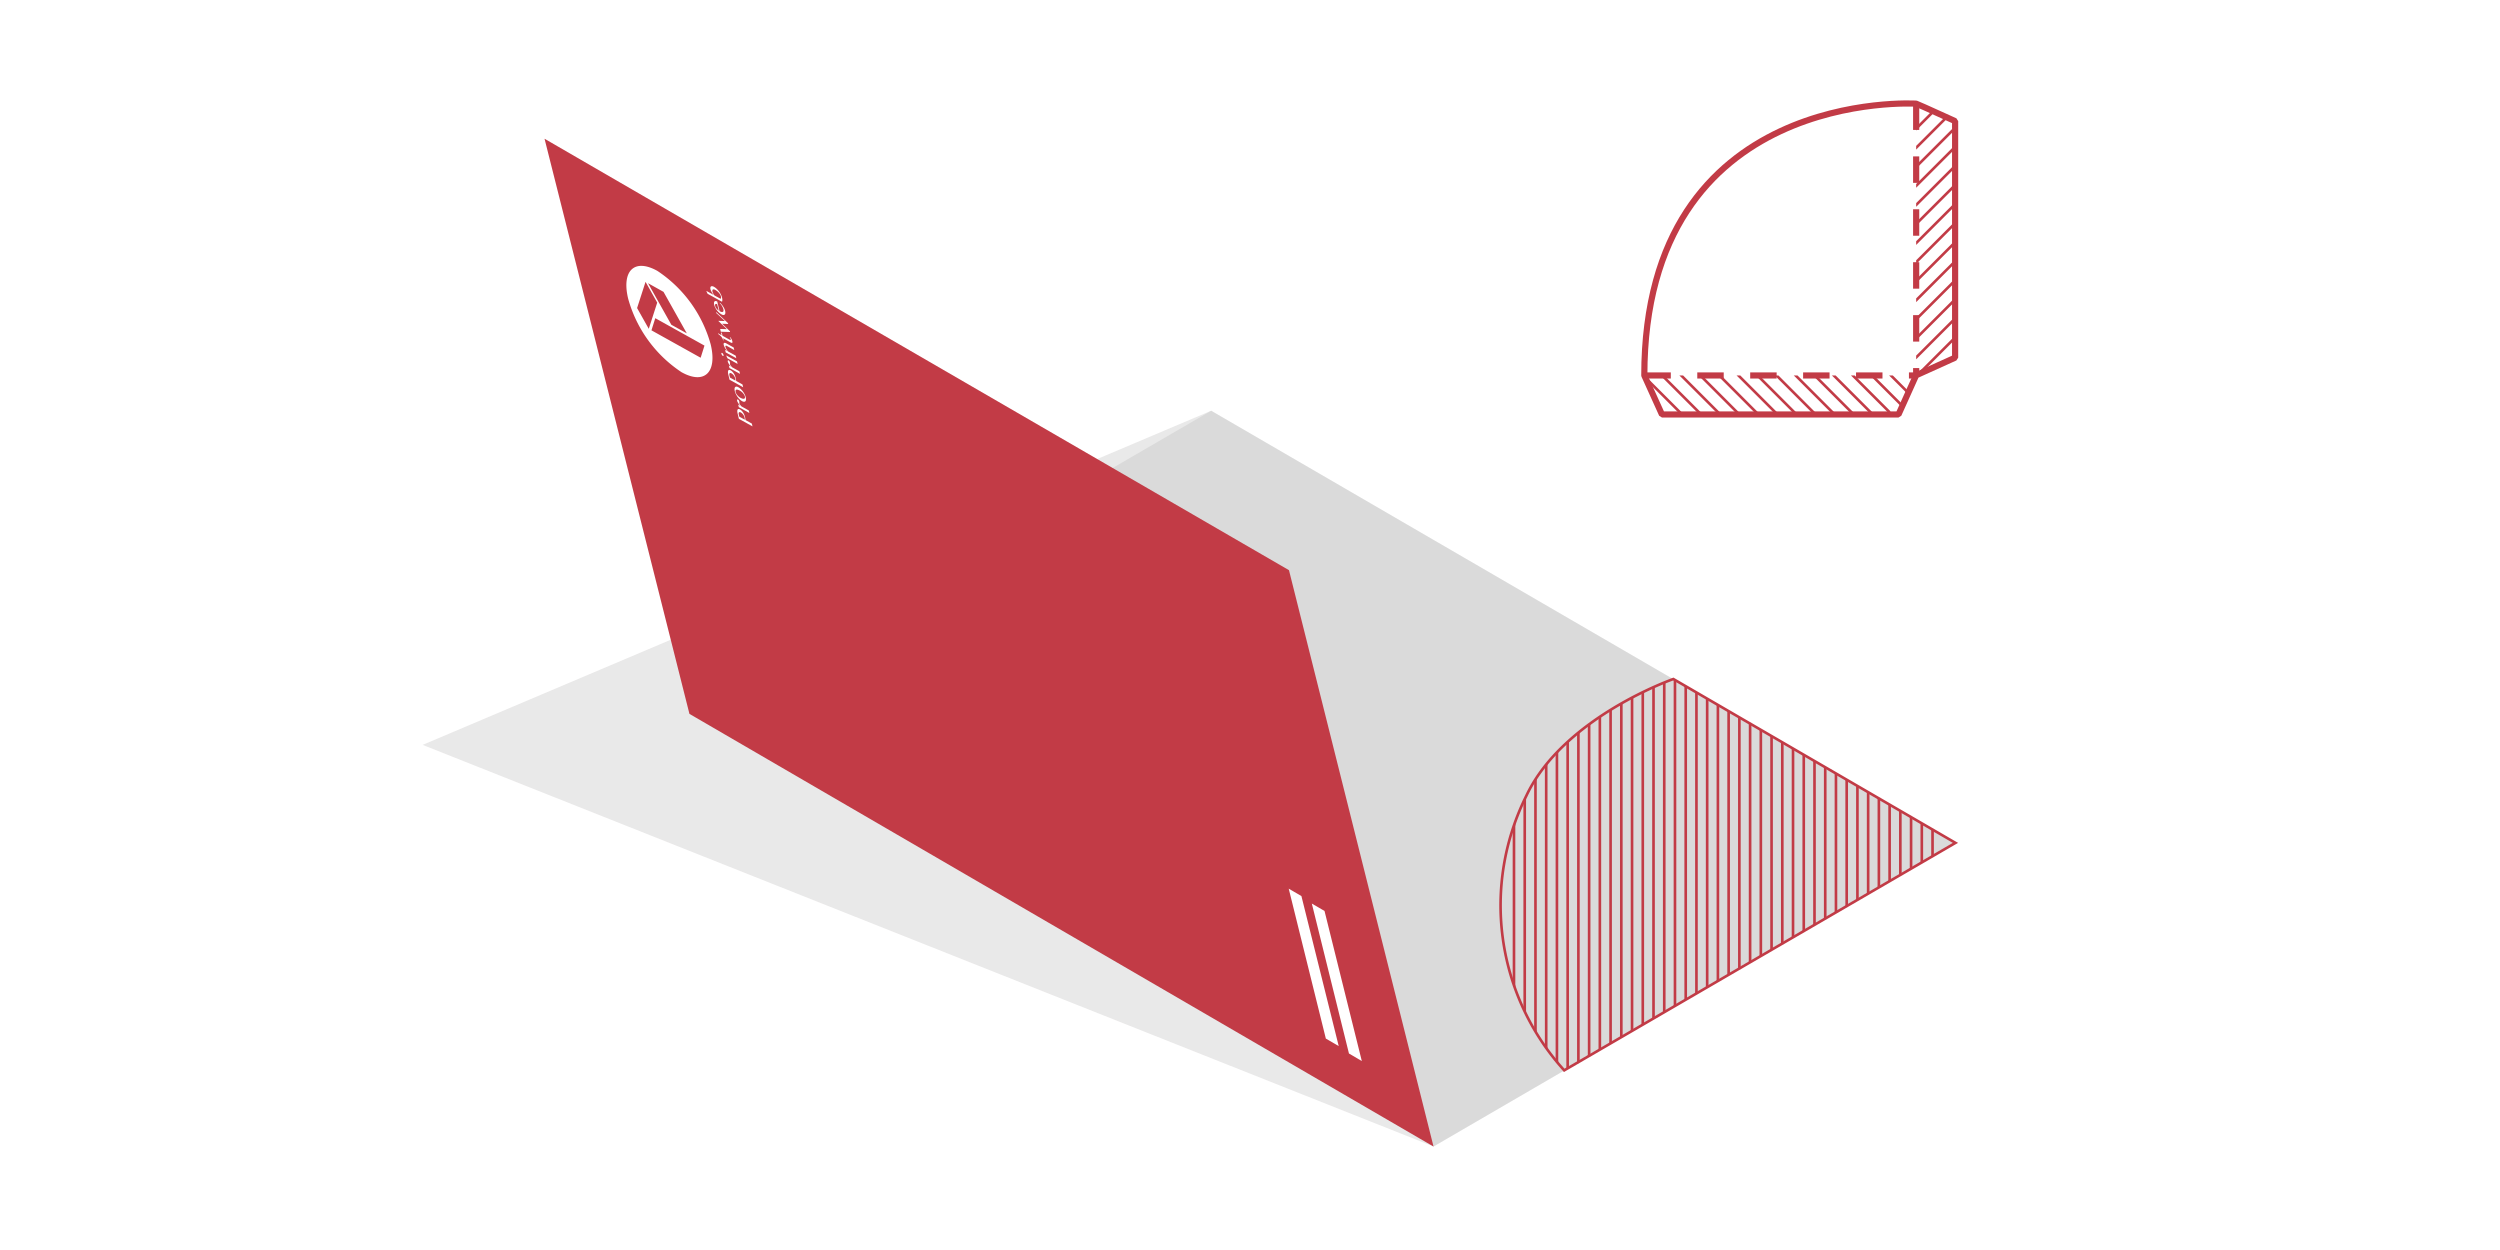 <svg id="off" xmlns="http://www.w3.org/2000/svg" xmlns:xlink="http://www.w3.org/1999/xlink" viewBox="0 0 283.465 141.732"><defs><style>.cls-1,.cls-11,.cls-12,.cls-8{fill:none;}.cls-2{opacity:0.4;filter:url(#AI_DesenfoqueGaussiano_4);}.cls-3{fill:#c8c7c7;}.cls-4{fill:#dadada;}.cls-5{fill:#c23b46;}.cls-6{fill:#fff;}.cls-7{clip-path:url(#clip-path);}.cls-11,.cls-12,.cls-8{stroke:#c23b46;}.cls-8{stroke-miterlimit:10;stroke-width:0.3px;}.cls-9{clip-path:url(#clip-path-2);}.cls-10{clip-path:url(#clip-path-3);}.cls-11,.cls-12{stroke-linejoin:bevel;stroke-width:0.7px;}.cls-12{stroke-dasharray:3;}</style><filter id="AI_DesenfoqueGaussiano_4" name="AI_DesenfoqueGaussiano_4"><feGaussianBlur stdDeviation="4"/></filter><clipPath id="clip-path"><path class="cls-1" d="M173.084,90.193c4.208-8.876,16.65-13.2,16.65-13.2l31.988,18.578L177.36,121.363a27.869,27.869,0,0,1-4.275-31.17"/></clipPath><clipPath id="clip-path-2"><polygon class="cls-1" points="215.265 46.991 188.447 46.991 186.447 42.571 217.266 42.571 215.265 46.991"/></clipPath><clipPath id="clip-path-3"><polygon class="cls-1" points="221.685 13.731 221.685 40.55 217.266 42.55 217.266 11.731 221.685 13.731"/></clipPath></defs><title>ON_CARPETES_</title><g class="cls-2"><polygon class="cls-3" points="162.542 130.001 108.752 84.131 137.332 46.571 47.922 84.459 162.542 130.001"/></g><polygon class="cls-4" points="78.172 80.941 137.332 46.571 221.722 95.591 162.542 130.001 78.172 80.941"/><polygon class="cls-5" points="78.172 80.941 61.742 15.731 146.152 64.651 162.542 130.001 78.172 80.941"/><polygon class="cls-6" points="150.332 117.761 151.792 118.611 147.562 101.601 146.122 100.761 150.332 117.761"/><polygon class="cls-6" points="152.952 119.451 154.412 120.311 150.182 103.291 148.742 102.451 152.952 119.451"/><path class="cls-6" d="M71.22,33.851A14.669,14.669,0,0,0,77.274,42.2c2.587,1.442,4.07.039,3.313-3.133a14.669,14.669,0,0,0-6.054-8.354c-2.587-1.442-4.07-.039-3.314,3.133Zm8.657,5.336-.433,1.376-5.578-3.109.433-1.376Zm-4.643-6.093L77.876,37.8l-1.757-.979-2.642-4.71Zm-.715,1.219-.958,2.972-1.324-2.356.958-2.972Z"/><path class="cls-6" d="M83.779,47.488l-.143-.6a1.221,1.221,0,0,1-.037-.261.378.378,0,0,1,.032-.178.132.132,0,0,1,.1-.074.293.293,0,0,1,.174.049.8.8,0,0,1,.2.156,1.377,1.377,0,0,1,.163.214,1.624,1.624,0,0,1,.124.242,1.644,1.644,0,0,1,.079.241q.012.049.022.1t.019.1q.008.048.014.088a.593.593,0,0,1,.006.063l.715.4.076.318Zm.667.1v-.1a.719.719,0,0,0-.019-.12.972.972,0,0,0-.068-.194,1,1,0,0,0-.1-.166.891.891,0,0,0-.12-.133.726.726,0,0,0-.131-.1.314.314,0,0,0-.133-.045.107.107,0,0,0-.086.03.157.157,0,0,0-.036.1.48.48,0,0,0,.015.152l.054.226Z"/><path class="cls-6" d="M83.77,46.165l-.069-.288.225.125q-.06-.07-.117-.144c-.036-.047-.071-.1-.1-.146a1.367,1.367,0,0,1-.08-.14.6.6,0,0,1-.047-.126.292.292,0,0,1-.009-.082.116.116,0,0,1,.014-.054.046.046,0,0,1,.034-.023.082.082,0,0,1,.051.013.277.277,0,0,1,.1.093.429.429,0,0,1,.059.139.286.286,0,0,1,.01.074.2.2,0,0,1-.006.042.277.277,0,0,0-.007.038.173.173,0,0,0,.006.057.261.261,0,0,0,.027.065.786.786,0,0,0,.053.08q.035.047.073.092t.088.1l.824.46.069.288Z"/><path class="cls-6" d="M84.557,45.047a.828.828,0,0,1,.026.283.283.283,0,0,1-.071.172c-.079.078-.215.07-.376-.02a1.318,1.318,0,0,1-.261-.2,2,2,0,0,1-.24-.273,2.141,2.141,0,0,1-.194-.32,1.6,1.6,0,0,1-.124-.337.87.87,0,0,1-.028-.283.3.3,0,0,1,.066-.174c.074-.081.205-.076.363.013a1.38,1.38,0,0,1,.268.2,2.067,2.067,0,0,1,.247.277,2.173,2.173,0,0,1,.2.322A1.552,1.552,0,0,1,84.557,45.047Zm-.1-.1a.659.659,0,0,0-.074-.177,1.224,1.224,0,0,0-.126-.177,1.336,1.336,0,0,0-.161-.16,1.14,1.14,0,0,0-.177-.124,1.424,1.424,0,0,0-.236-.108.351.351,0,0,0-.176-.021c-.1.015-.131.131-.085.3a.607.607,0,0,0,.065.158,1.211,1.211,0,0,0,.123.173,1.463,1.463,0,0,0,.16.161,1.05,1.05,0,0,0,.177.126,1.111,1.111,0,0,0,.236.1.36.36,0,0,0,.176.013.132.132,0,0,0,.1-.083.312.312,0,0,0,0-.184Z"/><path class="cls-6" d="M82.721,43.055l-.143-.6a1.221,1.221,0,0,1-.037-.261.378.378,0,0,1,.032-.178.132.132,0,0,1,.1-.074.293.293,0,0,1,.174.049.8.8,0,0,1,.2.156,1.377,1.377,0,0,1,.163.214,1.624,1.624,0,0,1,.124.242,1.644,1.644,0,0,1,.079.241q.012.049.022.1t.019.1q.008.048.014.088a.593.593,0,0,1,.006.063l.715.4.076.318Zm.667.1v-.1a.719.719,0,0,0-.019-.12.972.972,0,0,0-.068-.194,1,1,0,0,0-.1-.166.891.891,0,0,0-.12-.133.726.726,0,0,0-.131-.1.314.314,0,0,0-.133-.045.107.107,0,0,0-.086.03.157.157,0,0,0-.036.1.48.48,0,0,0,.015.152l.054.226Z"/><path class="cls-6" d="M82.712,41.732l-.069-.288.225.125q-.06-.07-.117-.144c-.036-.047-.071-.1-.1-.146a1.367,1.367,0,0,1-.08-.14.6.6,0,0,1-.047-.126.292.292,0,0,1-.009-.082.116.116,0,0,1,.014-.054.046.046,0,0,1,.034-.023.082.082,0,0,1,.051.013.277.277,0,0,1,.1.093.429.429,0,0,1,.059.139.286.286,0,0,1,.01.074.2.2,0,0,1-.006.042.277.277,0,0,0-.007.038.173.173,0,0,0,.006.057.261.261,0,0,0,.027.065.786.786,0,0,0,.053.08q.035.047.073.092t.088.1l.824.46.069.288Z"/><path class="cls-6" d="M81.8,40.12a.191.191,0,0,1-.006-.059.071.071,0,0,1,.013-.039.04.04,0,0,1,.029-.015.136.136,0,0,1,.092.051.431.431,0,0,1,.046.057.472.472,0,0,1,.038.067.367.367,0,0,1,.025.07.184.184,0,0,1,.006.059.071.071,0,0,1-.013.038.04.04,0,0,1-.029.015.136.136,0,0,1-.092-.051.431.431,0,0,1-.046-.057A.425.425,0,0,1,81.8,40.12Zm.686.505-.116-.241-.02-.084,1.215.677.069.288Z"/><path class="cls-6" d="M82.287,39.96l-.069-.289.217.121a2.818,2.818,0,0,1-.248-.376,1.377,1.377,0,0,1-.13-.324.281.281,0,0,1-.006-.128.112.112,0,0,1,.049-.074.147.147,0,0,1,.1-.015.381.381,0,0,1,.133.049l.854.476.069.291-.814-.454a.177.177,0,0,0-.163-.034c-.03.019-.038.068-.021.133a.69.69,0,0,0,.036.1,1.173,1.173,0,0,0,.06.124c.023.041.051.091.08.136s.062.1.1.141l.882.492.069.289Z"/><path class="cls-6" d="M82.771,38.206a1.261,1.261,0,0,1,.167.227.981.981,0,0,1,.1.264.31.31,0,0,1,.01.116.074.074,0,0,1-.035.058.106.106,0,0,1-.075,0,.455.455,0,0,1-.109-.046l-.839-.468.06.253-.059-.033a.864.864,0,0,0-.084-.221,1.07,1.07,0,0,0-.128-.183,1.432,1.432,0,0,0-.161-.158q-.088-.074-.184-.146l-.02-.083.407.227-.078-.327.1.056.078.327.839.468a.107.107,0,0,0,.047.016.043.043,0,0,0,.033-.011.057.057,0,0,0,.015-.035.159.159,0,0,0,0-.056.381.381,0,0,0-.041-.1.8.8,0,0,0-.065-.1Z"/><path class="cls-6" d="M81.656,37.3l.758.022-.978-.943.759.023-.966-.893-.033-.139,1.344,1.265.024.1-.682-.027.877.845.022.091-1.051-.032Z"/><path class="cls-6" d="M82.22,35.254a.7.7,0,0,1,.021.253.265.265,0,0,1-.069.158.194.194,0,0,1-.146.052.469.469,0,0,1-.211-.069,1.554,1.554,0,0,1-.277-.2,1.953,1.953,0,0,1-.245-.263,1.894,1.894,0,0,1-.192-.3,1.451,1.451,0,0,1-.12-.322.689.689,0,0,1-.022-.241.236.236,0,0,1,.061-.144.167.167,0,0,1,.128-.044.41.41,0,0,1,.179.059l.26,1.088a.768.768,0,0,0,.213.086.247.247,0,0,0,.152-.007.141.141,0,0,0,.077-.1.382.382,0,0,0-.007-.184,1.088,1.088,0,0,0-.068-.2,1.735,1.735,0,0,0-.1-.194,1.58,1.58,0,0,0-.122-.172,1.012,1.012,0,0,0-.125-.13l.01-.066a1.585,1.585,0,0,1,.2.2,2.382,2.382,0,0,1,.179.241,2.174,2.174,0,0,1,.143.257A1.267,1.267,0,0,1,82.22,35.254Zm-.9-.754a.291.291,0,0,0-.119-.041.108.108,0,0,0-.082.024.132.132,0,0,0-.039.082.364.364,0,0,0,.011.134.607.607,0,0,0,.054.139,1.039,1.039,0,0,0,.092.144,1.14,1.14,0,0,0,.119.133.882.882,0,0,0,.135.107Z"/><path class="cls-6" d="M80.232,33.31l-.115-.242-.02-.084.832.464a1.456,1.456,0,0,1-.117-.146c-.039-.055-.075-.112-.109-.17a1.827,1.827,0,0,1-.087-.171.9.9,0,0,1-.054-.152.508.508,0,0,1-.014-.211.183.183,0,0,1,.07-.12.2.2,0,0,1,.14-.027.548.548,0,0,1,.2.071,1.343,1.343,0,0,1,.2.135,2.031,2.031,0,0,1,.189.176,2.29,2.29,0,0,1,.174.207,2.409,2.409,0,0,1,.15.227,2.1,2.1,0,0,1,.118.234,1.452,1.452,0,0,1,.077.231,1.255,1.255,0,0,1,.039.287.345.345,0,0,1-.047.194Zm1.469.568a.2.2,0,0,0,.03-.035.173.173,0,0,0,.022-.05.36.36,0,0,0-.007-.176.793.793,0,0,0-.084-.207,1.271,1.271,0,0,0-.145-.2,1.581,1.581,0,0,0-.191-.186,1.48,1.48,0,0,0-.222-.152.474.474,0,0,0-.158-.059.17.17,0,0,0-.113.016.13.13,0,0,0-.058.086.32.32,0,0,0,.006.148.765.765,0,0,0,.035.107,1.213,1.213,0,0,0,.055.117c.02.038.043.076.067.114a1,1,0,0,0,.072.1Z"/><g class="cls-7"><line class="cls-8" x1="219.123" y1="88.286" x2="219.123" y2="102.451"/><line class="cls-8" x1="217.906" y1="87.776" x2="217.906" y2="103.145"/><line class="cls-8" x1="216.689" y1="87.266" x2="216.689" y2="103.839"/><line class="cls-8" x1="215.473" y1="86.756" x2="215.473" y2="104.533"/><line class="cls-8" x1="214.256" y1="86.246" x2="214.256" y2="105.227"/><line class="cls-8" x1="213.039" y1="85.736" x2="213.039" y2="105.921"/><line class="cls-8" x1="211.822" y1="85.226" x2="211.822" y2="106.615"/><line class="cls-8" x1="210.605" y1="84.716" x2="210.605" y2="107.309"/><line class="cls-8" x1="209.388" y1="84.206" x2="209.388" y2="108.003"/><line class="cls-8" x1="208.172" y1="83.696" x2="208.172" y2="108.697"/><line class="cls-8" x1="206.955" y1="83.186" x2="206.955" y2="109.391"/><line class="cls-8" x1="205.738" y1="82.675" x2="205.738" y2="110.085"/><line class="cls-8" x1="204.521" y1="82.165" x2="204.521" y2="110.779"/><line class="cls-8" x1="203.304" y1="81.655" x2="203.304" y2="111.473"/><line class="cls-8" x1="202.087" y1="81.145" x2="202.087" y2="112.167"/><line class="cls-8" x1="200.87" y1="80.635" x2="200.87" y2="112.861"/><line class="cls-8" x1="199.654" y1="80.125" x2="199.654" y2="113.555"/><line class="cls-8" x1="198.437" y1="79.615" x2="198.437" y2="114.249"/><line class="cls-8" x1="197.22" y1="79.105" x2="197.22" y2="114.943"/><line class="cls-8" x1="196.003" y1="78.595" x2="196.003" y2="115.637"/><line class="cls-8" x1="194.786" y1="78.085" x2="194.786" y2="116.331"/><line class="cls-8" x1="193.569" y1="77.575" x2="193.569" y2="117.025"/><line class="cls-8" x1="192.353" y1="77.065" x2="192.353" y2="117.718"/><line class="cls-8" x1="191.136" y1="76.555" x2="191.136" y2="118.412"/><line class="cls-8" x1="189.919" y1="76.045" x2="189.919" y2="119.106"/><line class="cls-8" x1="188.702" y1="75.534" x2="188.702" y2="119.8"/><line class="cls-8" x1="187.485" y1="75.024" x2="187.485" y2="120.494"/><line class="cls-8" x1="186.268" y1="74.514" x2="186.268" y2="121.188"/><line class="cls-8" x1="185.051" y1="74.004" x2="185.051" y2="121.882"/><line class="cls-8" x1="183.835" y1="73.494" x2="183.835" y2="122.576"/><line class="cls-8" x1="182.618" y1="72.984" x2="182.618" y2="123.27"/><line class="cls-8" x1="181.401" y1="72.474" x2="181.401" y2="123.964"/><line class="cls-8" x1="180.184" y1="71.964" x2="180.184" y2="124.658"/><line class="cls-8" x1="178.967" y1="71.454" x2="178.967" y2="125.352"/><line class="cls-8" x1="177.75" y1="70.944" x2="177.75" y2="126.046"/><line class="cls-8" x1="176.534" y1="70.434" x2="176.534" y2="126.74"/><line class="cls-8" x1="175.317" y1="69.924" x2="175.317" y2="127.434"/><line class="cls-8" x1="174.1" y1="69.414" x2="174.1" y2="128.128"/><line class="cls-8" x1="172.883" y1="68.904" x2="172.883" y2="128.822"/><line class="cls-8" x1="171.666" y1="68.393" x2="171.666" y2="129.516"/></g><path class="cls-8" d="M173.084,90.193c4.208-8.876,16.65-13.2,16.65-13.2l31.988,18.578L177.36,121.363a27.869,27.869,0,0,1-4.275-31.17"/><g class="cls-9"><line class="cls-8" x1="217.993" y1="46.159" x2="211.974" y2="40.139"/><line class="cls-8" x1="216.13" y1="46.457" x2="209.731" y2="40.058"/><line class="cls-8" x1="214.266" y1="46.755" x2="207.487" y2="39.976"/><line class="cls-8" x1="212.403" y1="47.053" x2="205.244" y2="39.894"/><line class="cls-8" x1="210.539" y1="47.351" x2="203.001" y2="39.812"/><line class="cls-8" x1="208.676" y1="47.649" x2="200.757" y2="39.73"/><line class="cls-8" x1="206.812" y1="47.947" x2="198.514" y2="39.649"/><line class="cls-8" x1="204.949" y1="48.245" x2="196.27" y2="39.567"/><line class="cls-8" x1="203.085" y1="48.543" x2="194.027" y2="39.485"/><line class="cls-8" x1="201.222" y1="48.841" x2="191.784" y2="39.403"/><line class="cls-8" x1="199.358" y1="49.14" x2="189.54" y2="39.321"/><line class="cls-8" x1="197.495" y1="49.438" x2="187.297" y2="39.24"/><line class="cls-8" x1="195.631" y1="49.736" x2="185.053" y2="39.158"/><line class="cls-8" x1="193.768" y1="50.034" x2="182.81" y2="39.076"/></g><g class="cls-10"><line class="cls-8" x1="220.853" y1="11.003" x2="214.834" y2="17.022"/><line class="cls-8" x1="221.151" y1="12.867" x2="214.752" y2="19.266"/><line class="cls-8" x1="221.449" y1="14.73" x2="214.67" y2="21.509"/><line class="cls-8" x1="221.747" y1="16.594" x2="214.589" y2="23.753"/><line class="cls-8" x1="222.046" y1="18.457" x2="214.507" y2="25.996"/><line class="cls-8" x1="222.344" y1="20.321" x2="214.425" y2="28.239"/><line class="cls-8" x1="222.642" y1="22.184" x2="214.343" y2="30.483"/><line class="cls-8" x1="222.94" y1="24.048" x2="214.261" y2="32.726"/><line class="cls-8" x1="223.238" y1="25.911" x2="214.18" y2="34.97"/><line class="cls-8" x1="223.536" y1="27.775" x2="214.098" y2="37.213"/><line class="cls-8" x1="223.834" y1="29.638" x2="214.016" y2="39.457"/><line class="cls-8" x1="224.132" y1="31.502" x2="213.934" y2="41.7"/><line class="cls-8" x1="224.43" y1="33.365" x2="213.852" y2="43.943"/><line class="cls-8" x1="224.728" y1="35.229" x2="213.771" y2="46.187"/></g><path class="cls-11" d="M218.217,12.165l3.466,1.568v26.82l-4.42,2-2,4.44h-26.82l-2-4.42c0-32.74,30.82-30.82,30.82-30.82Z"/><line class="cls-12" x1="186.447" y1="42.571" x2="217.266" y2="42.571"/><line class="cls-12" x1="217.266" y1="11.731" x2="217.266" y2="42.571"/></svg>